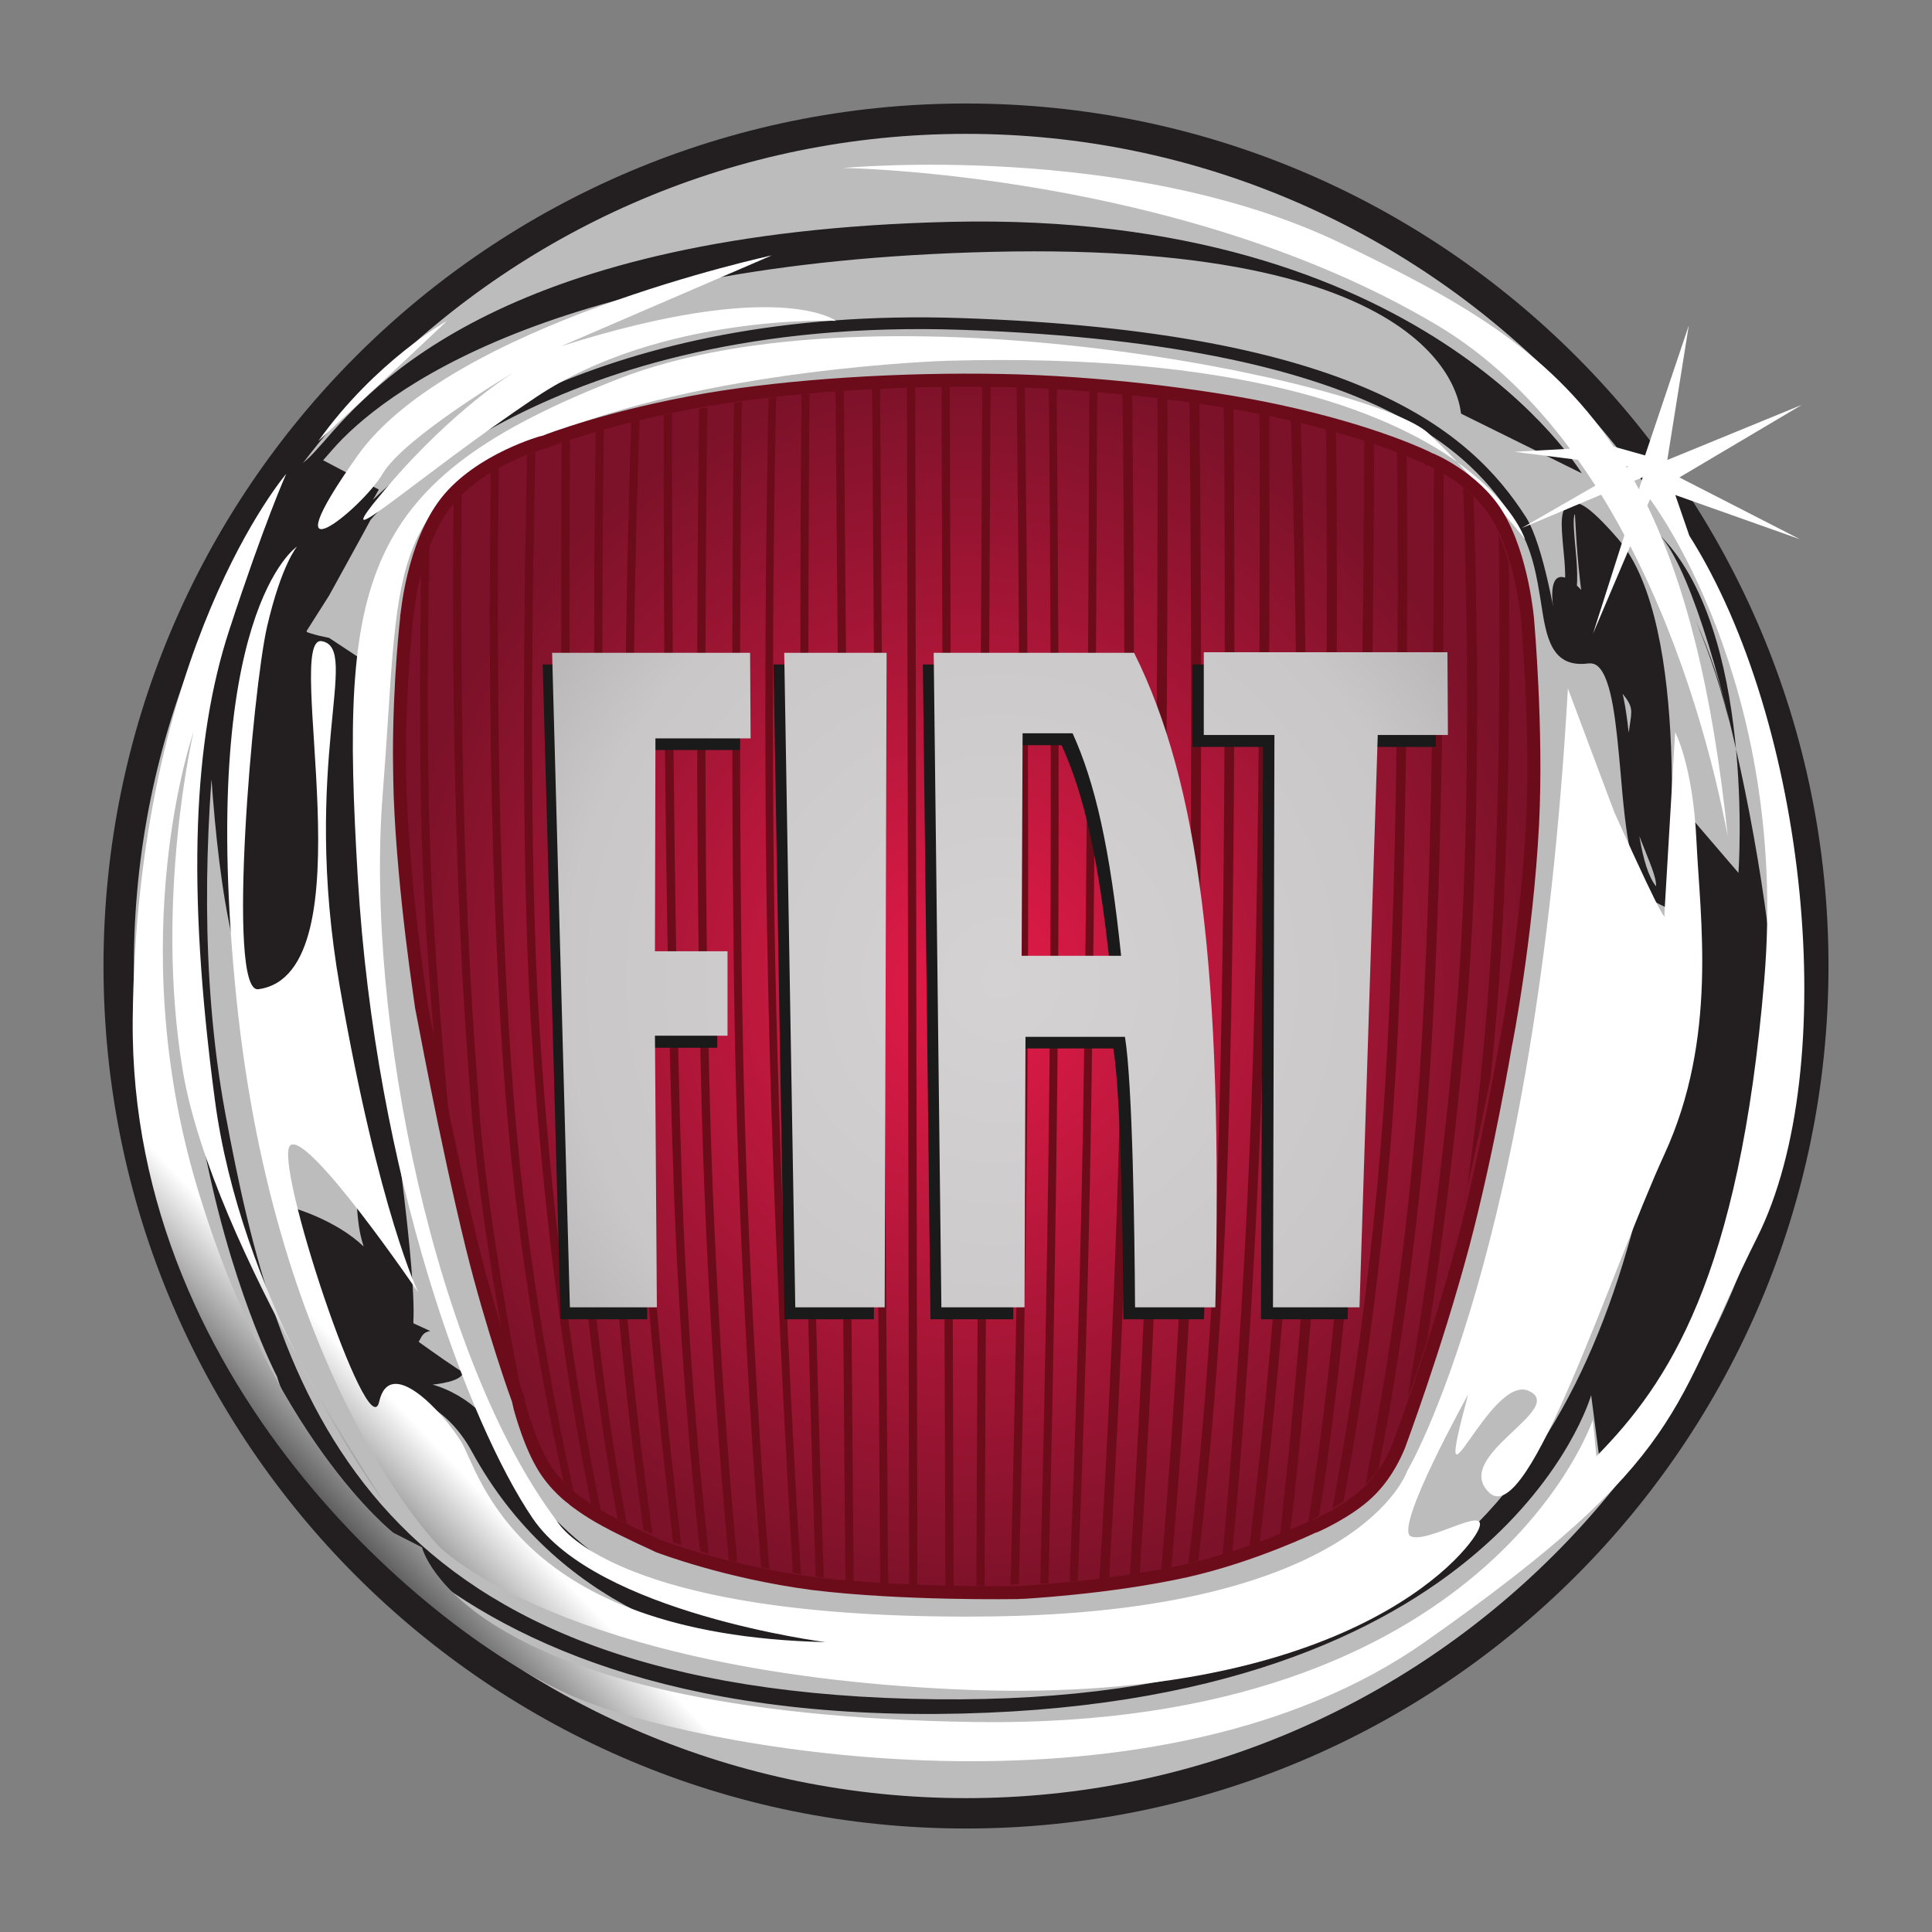 <svg xmlns="http://www.w3.org/2000/svg" xmlns:xlink="http://www.w3.org/1999/xlink" xml:space="preserve" id="Layer_1" x="0" y="0" version="1.1" viewBox="0 0 560 560"><rect x="0" y="0" width="560" height="560" fill="#808080" stroke="none"/><style>.st0{fill:#231f20}.st5{fill:#6c0c1a}</style><path d="M530 280c0 138.1-111.9 250-250 250S30 418.1 30 280 141.9 30 280 30s250 111.9 250 250" class="st0"/><path d="M521.2 280c0 133.2-108 241.2-241.2 241.2S38.8 413.2 38.8 280 146.8 38.8 280 38.8s241.2 108 241.2 241.2" style="fill:#bdbcbc"/><path d="M86 158.5c0 .2-26.8 4.3-26.7 4.4.1.7-1.4 137.7 23.1 130.8 16.1-7.6 7.4-96.9 7.4-84.8 0 16.7 1.6 44.2 8 87.3 7.2 48.6 4.2 54.6 7.6 65.1-7.9-7.6-20.1-11.1-20.1-11.1l17.3 58.5 12.8-.1s.2-3.9.4-4.1c.3 0 12.6.9 21 16.3 48.7 89.2 177 54.9 143.4 56.8l52.9-6.4c-154.8 26.5-183.8-44.9-191.6-59.1-4.9-7.1-18.9-14.6-27.7-10.4 0 0 21.5.9 20.6-4.8 6.7 6.5-16.7-10.6-16.7-10.6l1.2 3.7c3.6.4 2-3.6 5.8-4.2l-4.8-2.2c-.6-.7 2.6-4.6-9-82.5-6.4-42.8-5.1-76.1-5.1-92.7 0-16.1-1-17.2-1-17.3l-9.4-6.2-1.8-.4c-2.6-.5-5.2-1.4-6.3-2 .6-.9.9-2 .9-3.9 0-1.8-.2-4.2-.5-7.3-.3-4.1-.2-18.9-.7-14-30.1 260.8 11.5-29.2 6.4-23.6l2.9-3.3C110.4 114.1 159.8 76 287.5 73c135-3.2 135.6 46.1 136 46.9l35 17.3c-.5-.7-45.9-76.1-182.9-72.9-129.1 3-167.5 47.3-181.9 63.9l-2.9 3.2c-5.9 6.5-12.7 6.5-12.7 16.1 0 5.1-5.7 11.9-5.4 16.1 16.6 29.2 10.9 14.8 13.3-5.1M455 146c-2.9 1.3-2.5 6-1.9 12.6.5 4.9 1 10.5 0 14.4l3.4.8c1.1-4.5.6-10.4.1-15.6-.3-3.3-.8-8.3-.1-9.2.1.1 1.1 37.3 8.7 46.1 12.2 14.1 6.1 6 6.1 30.6 0 12.1 9.1 26.2 8.7 31.2-4.5-5.7-5.8-20.4-6.9-33.6-1.3-15.4-2.5-28.6-8-33 6.7-5.9-16.7-36.8-15.1-15.9 1.1 7.3-2.5-16.4-7.7-24.5-15.9-24.8-48.9-53.8-163.6-57.7-105.1-3.6-157.2 39.5-170.6 52.7l1.7-3-16.9-8.9-4.8 51.1 7.3-11.5s11.8-21.4 12-21.9c1.8-2.2 51.6-59.2 171.3-55.1 127.6 4.4 150.8 40.7 160.8 56.1 4.8 7.5 6 15.8 7.2 23.2 1.5 9.7 2.9 18.8 13.7 17.4 1-.1 1.8.1 2.6.7 4.3 3.5 5.5 17.3 6.7 30.6 1.5 17.6 3 34.3 11.1 38.4l2.3 1.1.2-2.5c.3-3.2 7.3-79.5-14.3-104.4-8.6-9.9-11.7-11.2-14-10.2m46.2 63.1c-2.2-10.1-5.5-20-9.8-29.4 2.4 5.6 6.4 15.7 9.8 29.4m-9.8-29.4c-.5-1.1-1-2.3-1.5-3.4.5 1.1 1 2.3 1.5 3.4m-10.9-25.2C509 182 503.9 253 503.9 253L490 236.8v68.7l-9.6 19.3c-17.1 91.3-57.6 171.9-216.6 167.6S80.3 403.2 65.3 322.7C50.4 242.1 71.7 154 71.7 154c-46.9 139.7 8.6 245 8.6 245s26.7 98.8 191 97.8c164.3-1.1 189.9-92.4 189.9-92.4l3 23s38.2-34.9 49.9-108c6-36.9-17-149-33.6-164.9m9.4 21.8-.9-1.8z" class="st0"/><g transform="matrix(.495 0 0 -.495 -261.408 458.006)"><defs><path id="SVGID_1_" d="M1539.7 435.6c.2-1.7.4-3.3.6-5.1 5.5-55.2 8-40.4-.6 5.1M714.5 667s43.9 40.5 75.3 70.3c0 .1-41.8-23.4-75.3-70.3m-11.6-537.3c24.9-50.1 49.3-82.8 49.3-82.8s-23.3 35.1-49.3 82.8m814.4 481.9-8.2 23.8 73-25.9-70.6 36.2 71.7 42.5-78.8-32.3 12.6 78.8-25.6-76.1-18.5 5.2c-38.9 57.8-92.3 86.7-159.5 119-124.9 60-291.5 44.1-291.5 44.1s196.6-2.5 347-91.6c31.1-18.4 57-43.9 78.5-72.8l-32.5-1.8 37.2-4.7c3.5-4.9 6.9-10 10.2-15.1l-43.2-24.9 46.6 19.6c4.8-7.8 9.3-15.7 13.6-23.7l-18.4-57.7 21.8 51.3c32.3-62.4 49.3-128.7 57.1-169.9-9 86.1-24.8 147.5-47.1 193.6l1.6 3.8s81.5-106.6 66.9-281.3c-14.6-174.8-56.4-236.6-98.3-279.2l-2.1 21.3s-60.6-181.2-361.6-176.9-324 102.3-324 102.3l-16.7 8.5s-71.1 55.4-115 202.5-2.1 266.4-2.1 266.4-23-98-6.3-198.2c8.7-51.9 39.8-117.5 67.7-168.7-20.5 41.4-41.4 94.8-48.9 151.6-16.7 125.7-12.5 211 8.4 274.9s33.4 91.6 33.4 91.6-87.8-102.3-89.9-319.7c-2-217.3 181.9-366.5 263.4-398.4 81.5-32 338.6-74.6 493.3 34.1s144.2 136.4 194.4 236.6c50.3 100.1 29.3 302.5-39.6 411.2m-36.7 39.9c-.2.3-.3.6-.5.8l1.6-.2zm7.2-12.8c-.9 1.7-1.8 3.4-2.7 5l4.9 2.1zm-735.6 9.2c12.5 21.3 77.3 59.7 77.3 59.7s-35.5-21.3-75.3-68.2c-39.7-46.9 14.6 4.3 87.8 53.3s175.6 44.7 175.6 44.7-33.4 25.6-161-14.9L980 775.7s-188.1-40.5-242.5-117.2c-54.3-76.7 2.1-31.9 14.7-10.6m629.2 6.7c23.1-24 39.7-45.1 39.7-45.1s-6.8 21.6-39.7 45.1M666.5 341c23-225.9 119.2-321.8 119.2-321.8s73.2-72.5 301-83.1c227.8-10.7 301 78.9 307.3 93.8s-29.3-8.5-39.7-4.3c-10.4 4.3 33.5 83.1 33.5 83.1-23-85.2 12.5 12.8 35.5 2.1 23-10.6-46-38.4-23-59.7s71.1 130 102.4 198.2c31.4 68.2 20.9 138.5 18.8 183.3s-12.5 63.9-12.5 63.9l-6.3-106.6s4.2-14.9-29.3 59.7l-27.2 72.5c-18.8-332.5-94.1-458.2-94.1-458.2s-27.2-83.1-246.7-85.2C886-23.5 854.6 34.1 854.6 34.1c-71.1 93.8-112.9 294.1-102.4 426.2 10.4 132.1 0 168.4 94.1 208.9s236.2 44.8 236.2 44.8c170.7 4.8 256.6-28.9 299-59.3-5.5 5.7-11.1 11.3-16.8 16.7-31.4 29.8-321.9 91.6-474.5 32-152.6-59.7-163-117.2-152.6-292C748 236.5 802.4 91.6 840 36.2s171.4-72.5 171.4-72.5C829.5-32 808.6 63.9 798.2 81c-10.5 17-41.8 51.2-48.1 23.4-6.3-27.7-62.5 141.7-52 150.2 10.4 8.5 75-86.3 75-86.3s-23 46.9-46 179 12.5 198.2-10.5 202.5 28.6-195-37.3-203.8c-18.8-2.5-3.2 176.2 5.2 212.4s17.5 46.8 17.5 46.8-58.5-38.3-35.5-264.2"/></defs><clipPath id="SVGID_00000150091993491418149590000017711035665359811752_"><use xlink:href="#SVGID_1_" style="overflow:visible"/></clipPath><g style="clip-path:url(#SVGID_00000150091993491418149590000017711035665359811752_)"><linearGradient id="SVGID_00000117669242134014510710000001389256513535017107_" x1="-4029.808" x2="-3523.569" y1="-1309.473" y2="-825.545" gradientTransform="translate(2486.92 512.836)scale(.465)" gradientUnits="userSpaceOnUse"><stop offset="0" style="stop-color:#8c8c8c"/><stop offset=".5" style="stop-color:#474747"/><stop offset=".75" style="stop-color:#fff"/><stop offset="1" style="stop-color:#fff"/></linearGradient><path d="M1539.7 435.6c.4-.6 0 0 0 0M714.5 667s43.9 40.5 75.3 70.3c0 .1-41.8-23.4-75.3-70.3m-11.6-537.3c24.9-50.1 49.3-82.8 49.3-82.8s-23.3 35.1-49.3 82.8m814.4 481.9-8.2 23.8 73-25.9-70.6 36.2 71.7 42.5-78.8-32.3 12.6 78.8-25.6-76.1-18.5 5.2c-38.9 57.8-92.3 86.7-159.5 119-124.9 60-291.5 44.1-291.5 44.1s196.6-2.5 347-91.6c31.1-18.4 57-43.9 78.5-72.8l-32.5-1.8 37.2-4.7c3.5-4.9 6.9-10 10.2-15.1l-43.2-24.9 46.6 19.6c4.8-7.8 9.3-15.7 13.6-23.7l-18.4-57.7 21.8 51.3c32.3-62.4 49.3-128.7 57.1-169.9-9 86.1-24.8 147.5-47.1 193.6l1.6 3.8s81.5-106.6 66.9-281.3c-14.6-174.8-56.4-236.6-98.3-279.2l-2.1 21.3s-60.6-181.2-361.6-176.9-324 102.3-324 102.3l-16.7 8.5s-71.1 55.4-115 202.5-2.1 266.4-2.1 266.4-23-98-6.3-198.2c8.7-51.9 39.8-117.5 67.7-168.7-20.5 41.4-41.4 94.8-48.9 151.6-16.7 125.7-12.5 211 8.4 274.9s33.4 91.6 33.4 91.6-87.8-102.3-89.9-319.7c-2-217.3 181.9-366.5 263.4-398.4 81.5-32 338.6-74.6 493.3 34.1s144.2 136.4 194.4 236.6c50.3 100.1 29.3 302.5-39.6 411.2m-36.7 39.9c-.2.3-.3.6-.5.8l1.6-.2zm7.2-12.8c-.9 1.7-1.8 3.4-2.7 5l4.9 2.1zm-735.6 9.2c12.5 21.3 77.3 59.7 77.3 59.7s-35.5-21.3-75.3-68.2c-39.7-46.9 14.6 4.3 87.8 53.3s175.6 44.7 175.6 44.7-33.4 25.6-161-14.9L980 775.7s-188.1-40.5-242.5-117.2c-54.3-76.7 2.1-31.9 14.7-10.6m629.2 6.7c23.1-24 39.7-45.1 39.7-45.1s-6.8 21.6-39.7 45.1M666.5 341c23-225.9 119.2-321.8 119.2-321.8s73.2-72.5 301-83.1c227.8-10.7 301 78.9 307.3 93.8s-29.3-8.5-39.7-4.3c-10.4 4.3 33.5 83.1 33.5 83.1-23-85.2 12.5 12.8 35.5 2.1 23-10.6-46-38.4-23-59.7s71.1 130 102.4 198.2c31.4 68.2 20.9 138.5 18.8 183.3s-12.5 63.9-12.5 63.9l-6.3-106.6s4.2-14.9-29.3 59.7l-27.2 72.5c-18.8-332.5-94.1-458.2-94.1-458.2s-27.2-83.1-246.7-85.2C886-23.5 854.6 34.1 854.6 34.1c-71.1 93.8-112.9 294.1-102.4 426.2 10.4 132.1 0 168.4 94.1 208.9s236.2 44.8 236.2 44.8c170.7 4.8 256.6-28.9 299-59.3-5.5 5.7-11.1 11.3-16.8 16.7-31.4 29.8-321.9 91.6-474.5 32-152.6-59.7-163-117.2-152.6-292C748 236.5 802.4 91.6 840 36.2s171.4-72.5 171.4-72.5C829.5-32 808.6 63.9 798.2 81c-10.5 17-41.8 51.2-48.1 23.4-6.3-27.7-62.5 141.7-52 150.2 10.4 8.5 75-86.3 75-86.3s-23 46.9-46 179 12.5 198.2-10.5 202.5 28.6-195-37.3-203.8c-18.8-2.5-3.2 176.2 5.2 212.4s17.5 46.8 17.5 46.8-58.5-38.3-35.5-264.2" style="fill:url(#SVGID_00000117669242134014510710000001389256513535017107_)"/></g></g><radialGradient id="SVGID_00000045583138019596519840000002846859439083354042_" cx="-2080.238" cy="33.529" r="87.495" gradientTransform="matrix(1.898 0 0 2.029 4228.928 217.777)" gradientUnits="userSpaceOnUse"><stop offset="0" style="stop-color:#e51b49"/><stop offset="1" style="stop-color:#7c1229"/></radialGradient><path d="M295.4 461.6c.2 0 25.9-1.3 48.4-6.3 19.5-4.4 36.8-12.8 37-12.9h.2c.1 0 9.7-4.2 15.6-9.9 6-5.7 8.7-13.2 8.8-13.3.1-.3 10.6-28.3 18.6-58.2 7.3-27.5 12.3-57.9 12.4-58.2.1-.4 6.1-31.1 7.8-63.8 1.4-27.5-1.4-58.7-1.4-59 0-.2-1.5-18.7-8.9-30.8-6.7-10.9-19.5-16.2-19.7-16.2h-.1l-.1-.1c-.1-.1-15.1-7.6-43.4-13.7-22.6-4.9-54-8.4-80-8.9-29.7-.6-61.7 1.5-85.4 5.5-28.5 4.9-46.9 12.1-47.1 12.2l-.2.1h-.2c-.2 0-18.6 5.1-28.3 17.4-9.8 12.5-11.4 33-11.5 33.3v.1c0 .2-2.1 17.9-2.1 39.6 0 3.9.1 7.9.2 12 1.1 28.9 6.2 61 6.2 61.3.1.3 6.9 37.9 14.7 69.7 5.8 23.5 13.3 44.3 13.4 44.5v.3c0 .1 2.6 10.7 6.8 18 3.6 6.4 9 10.2 9 10.2l.1.1.1.1s3.7 3 9.3 6c6.4 3.5 15.1 7.3 15.4 7.5.6.2 19.6 7.5 44.7 10.8 26.2 3.2 59.3 2.6 59.7 2.6z" style="fill:url(#SVGID_00000045583138019596519840000002846859439083354042_);stroke:#6c0c1a;stroke-width:3.797;stroke-miterlimit:7.593"/><path d="M181.7 441.5c-1.1-.5-1.8-.8-1.8-.8-.1 0-.4-.2-.9-.4l-.2-1.1c-4.5-24.8-11.3-70-13.6-125.2-2.8-64.9-2.7-144.4-2.4-182.9v-2.8c.8-.3 1.5-.5 2.4-.8v2.8c-.3 38.2-.4 118.3 2.4 183.6 2.3 56.1 9.3 102 13.8 126.3z" class="st5"/><path d="M189.1 444.6c-.9-.4-1.8-.7-2.6-1.1l-.2-1.7c-3.3-23.3-9.1-70.9-11.8-131.7-2.9-64.7-2.4-145.9-1.9-182.9v-2.1c.8-.2 1.6-.4 2.4-.7v2.3c-.5 36.7-1 118.3 1.9 183.2 2.8 62.2 8.8 110.5 12 133.1zm55.5-329.4c.6 71.6 2.3 278.2 2.8 338.1v5.1c-.8-.1-1.6-.2-2.3-.3l-.1-4.8c-.5-59.8-2.2-265.9-2.8-337.8l-.1-2.1c.8-.1 1.6-.1 2.4-.2zm30.7-.9 1.1 340.7v4.8H274v-5.4c-.2-71.1-.9-279.3-1.1-340.9v-1.6h2.3zm11.8.3L285.4 455v4.6c-.8 0-1.6 0-2.4.1V456c.3-60.5 1.3-272.2 1.7-341.8l-.1-2.2h2.5zm31.8 339.2c1.7-28 4.9-87.4 6.2-154.6 1.3-68.5.7-146.4.3-183l-.1-2.4c1 .1 1.9.2 2.8.3l.1 3c.4 37 1 114.2-.3 182.2-1.3 66.6-4.5 125.6-6.2 154l-.2 4c-1 .1-1.9.2-2.9.3zm80.6-27.8c-1.1 1.5-2.4 2.9-3.7 4.2l1.1-6c4.9-25.5 11.3-65 14.5-111.4 3.8-55.1 4.3-130.5 4.2-173.4l.1-4.1c.9.5 1.9 1 2.8 1.6v5.5c.1 43.3-.5 116.6-4.2 170.6-3.1 45.5-9.3 84.5-14.2 110.1zm27.2-92.5c2.3-17.7 4-35.5 5.2-53.4 2.9-42 2.9-89.7 2.6-120l-.1-5.1c1.1 2.6 2.1 5.3 2.9 8l.1 4.7c.3 30.4 0 73.8-2.6 112.6-.5 8-1.2 15.9-1.9 23.8l-.9 8.5c-2.1 10.5-4.3 21-6.7 31.5z" class="st5"/><path d="M389.4 435.2c-.9.6-2 1.3-3.2 2l.9-4.8c4.7-26 12.1-73.2 15-128.1 3.2-60.3 3.2-131.9 2.9-168.6l-.1-5.2c.8.3 1.8.6 2.8 1.1l.1 4.8c.3 36.9.2 108.1-2.9 168-2.8 53.3-9.8 99.5-14.6 126zm-34.7 11.9c2.2-24.2 6.3-74.4 8.3-134.9 2.2-67.9 2.2-148.4 2.1-187.3l-.1-5.5c1 .2 2 .4 2.9.6v5.4c.2 39.1.1 119.3-2.1 187-2 60.1-6 110-8.3 134.5l-.3 3c-.9.3-1.9.6-2.9.9zm-9.8 2.3c2.5-20.6 6.5-60.5 8.1-112.4 2.4-75.5 2.1-170.7 1.8-214.7l-.1-4.9c.9.2 1.9.3 2.8.5l.1 5.1c.3 44.4.6 139-1.8 214.1-1.6 51.1-5.6 90.6-8 111.5l-.5 3.8c-.9.2-1.9.5-2.9.7zm-8 1.7c1.9-21.8 5.2-64.9 6.8-117.3 2.2-73.3 1.6-166.1 1.1-214.4l-.1-3.5c1 .1 1.9.3 2.9.4l.1 4.6c.5 48.8 1 140.4-1.1 213-1.5 51.6-4.8 94.2-6.7 116.4l-.4 4c-1 .2-1.9.4-2.9.6zm-9.2 1.9c1.6-25.4 4.7-78.5 6-135.5 1.8-75.7 1.9-160.2 1.8-199.7l-.1-3c1 .1 1.9.2 2.9.3l.1 3.4c.1 39.8 0 123.8-1.8 199.1-1.3 56.3-4.3 108.8-6 134.6l-.2 3.8c-1 .2-1.8.3-2.9.5zM318 116.4c-.1 40.5-.5 132.3-1.8 210.6-.7 42.1-1.9 84.1-3.6 126.2l-.2 5c-.8.1-1.6.1-2.4.2l.2-4.5c1-24.3 2.7-72.1 3.7-127 1.3-78.7 1.7-171 1.8-211.1V113c.8.1 1.6.1 2.4.2zm-11.7-1.8c.3 35.7.8 105.6.4 171.5-.5 71.3-2 139.4-2.7 168.7l-.1 4.1c-.8.1-1.6.1-2.4.1l.1-3.5c.7-28.8 2.3-97.5 2.8-169.5.4-65.5 0-134.9-.4-170.8v-2.8c.8 0 1.6.1 2.4.1zm-9.2-.2c.5 41 1.2 114.3.8 183.4-.3 64.3-1.7 125.9-2.5 158.1l-.1 3.3-2.4.1.1-3.9c.8-32.3 2.2-93.6 2.5-157.7.3-68.8-.3-141.7-.8-182.8l-.1-3 2.4.1zm-83.5 338.4-2.4-.6-.1-1.5c-2-21.4-6-69.5-7.6-125.9-2.1-72-1.4-162-.9-204.4v-1.9c.8-.1 1.6-.3 2.4-.4v1.9c-.5 42.2-1.2 132.5.9 204.7 1.7 57.2 5.7 105.8 7.7 126.7zm-16-4.9c-.9-.3-1.7-.6-2.5-.9l-.2-1.8c-3.6-30.1-10.6-95.1-12.8-164.1-1.9-58.4-.3-123.5.8-156.3v-2.4l2.4-.6v2.1c-1.1 32.4-2.8 98.2-.9 157.1 2.2 70 9.4 135.8 12.9 165.3zm-67.1-120c-2.9-14-4.6-24.3-4.6-24.5l-.4-6.1c-1.7-21-3.2-44.5-3.5-64.6-.4-23.7-.2-47.4 0-65.2l-.1-2.3c.7-2.8 1.6-5.6 2.6-8.3l-.2 12.6c-.3 17.5-.4 40.3 0 63 .4 25.4 2.7 56.3 4.9 80.6zm20.5 74.9c-1.6-4.8-3.5-10.5-5.5-16.6l-1.4-8.3c-3.7-21.7-6.9-44.8-7.9-62.6-4.8-59-5.1-127.1-4.8-163.3l.1-6.7c.7-.8 1.5-1.6 2.3-2.3v6.3c-.3 35.4-.2 105.4 4.7 165.8 1.1 20.7 5.3 48.7 9.7 73.3zm11.6 12.4c-4.8-23.9-10.8-59.2-13.9-99.5-4.8-62.6-4.6-136.2-4.2-172.6l.1-7.5c-.7.4-1.5.8-2.4 1.3v6.3c-.5 36.5-.6 110.1 4.2 172.7 3.1 40.2 9 75.3 13.9 99.3l3 14.2c.5.6 1.1 1.2 1.7 1.7.4.4.9.8 1.3 1.2zm42.7 33.9c-2.2-19.7-6.1-59.7-7.7-107.9-2.6-79.3-2.8-178.3-2.8-219.4v-2c-.8.2-1.6.3-2.4.5v1.7c-.1 41.3.1 140.1 2.8 219.3 1.6 47.1 5.3 86.4 7.5 106.6l.2 1.7c.8.3 1.6.5 2.5.8z" class="st5"/><path d="M155.1 131q-1.35.45-2.4.9v3.5c-.8 37-1.8 111 1.1 159.7 4.2 69 12.8 117.8 17.1 138.8l.4 2.1c.9.6 1.9 1.2 2.8 1.7l-.5-2.5c-4.1-19.9-13.1-69.4-17.4-140.2-3-49-1.9-123.7-1.1-160.4zm60-14.6-2.4.3v2c-.4 38.6-.9 114.8.3 181.6 1.2 63.5 5.1 121.4 7.3 150l.3 4c.8.2 1.6.3 2.4.5l-.3-3.5c-2.2-28.2-6.2-86.7-7.4-151-1.3-66.8-.7-143.2-.3-181.7.1 0 .1-2.2.1-2.2m10-1.3-2.4.3v1.9c-.6 31.4-1.5 96.5-.2 161.2 1.4 73.6 5.3 143.2 7.1 173.7l.2 3.7c.8.1 1.6.3 2.4.4l-.3-4c-1.9-30.4-5.7-100-7.2-173.8-1.3-64.9-.4-130 .2-161.3zm9.6-1c-.8.1-1.6.2-2.4.2v2c-.3 33.7-.6 104.7.2 173.5.8 66.7 2.8 132.7 3.8 162.9l.1 4.3 2.4.3-.2-4.7c-1-30.2-3-96.2-3.8-162.9-.8-69.1-.4-140.4-.2-173.9zm20.5-1.6c-.8 0-1.6.1-2.5.1l.1 1.3c.4 61.8 1.8 272.7 2.3 341v4.1c.8.1 1.6.1 2.4.2l-.1-4.1c-.5-68.2-1.9-279.6-2.3-341.4zm10-.5c-.8 0-1.6.1-2.4.1l.1 2.3.6 339.6v5.6c.6 0 1.1.1 1.3.1h1.1v-5.9c-.1-63.5-.5-274.1-.6-339.5-.1.1-.1-2.3-.1-2.3m97.5 331.9c3.4-28.7 9.6-88 12.2-159.2 2-53 .4-124-.6-159.5l-.2-3.8c1 .2 2 .5 2.9.7l.1 3.9c1 35.8 2.5 106.2.6 158.8-2.6 71.1-8.8 130.4-12.2 159.2l-.4 3.3c-1 .3-2 .7-3 1z" class="st5"/><path d="M374.5 439.8c2.8-25 7.6-74.4 10.5-136 2.8-59.2 2.7-135.5 2.3-176l-.1-2.9c-.9-.3-1.9-.5-2.9-.8l.1 3.5c.3 40.4.5 116.9-2.3 176.2-3 62.4-7.9 112.2-10.6 136.8l-.5 4.5c.8-.4 1.8-.8 2.9-1.4zm8.7-5.5c3.3-22.4 7.9-58.9 10.5-105.7 3.8-69.5 4.5-158.1 4.6-197.8l-.1-2.6c-.8-.3-1.7-.6-2.8-.9v2.7c-.1 39.1-.8 128.6-4.6 198.5-2.7 48.6-7.5 86.2-10.9 108.2l-.7 4.3c1-.5 2.1-1 3.1-1.6zm24.8-28.9s2.5-7 5.7-17l1.2-7.8c3.9-25.8 7.9-58.1 10.6-93 3.6-46.5 2.8-103.1 1.8-137.2l-.2-6.4q-1.35-1.5-3-2.7l.2 5.2c1 33.5 2 92.7-1.7 141-3.1 40.6-8.1 77.5-12.5 104.9z" class="st5"/><path d="M207.9 303.7v-24.5h-21l.1-61.8h27.5l-.1-24.8h-57.1l5.2 189.8h25.1l-.5-78.7zm16.3-111.1 3.2 189.8h25.9l.5-189.8zm166.4 189.8 5.3-165.9h20.3l-.2-23.9h-70.4v23.9h20.5l-.6 165.9zm-97.7-101.9.3-64.5h14.5c6.6 14.4 10.8 33.3 14.1 64.5zm-23.2 101.9h24l.3-78.5h28.7c2.3 13.9 2.8 56.6 2.9 78.5H349c2.2-96.9-4.6-151.7-23.5-189.8h-58z" style="fill:#1a1a1a"/><g transform="matrix(1.393 0 0 1.654 79.237 96.43)"><radialGradient id="SVGID_00000155869098503757983070000002211987199659346333_" cx="-1257.382" cy="82.14" r="49.11" gradientTransform="matrix(3.685 0 0 3.197 4784.884 -149.201)" gradientUnits="userSpaceOnUse"><stop offset="0" style="stop-color:#d4d2d3"/><stop offset=".5" style="stop-color:#c9c7c8"/><stop offset="1" style="stop-color:#8d8b8c"/></radialGradient><path d="M94.5 108.4H79.4l.1-37.3h19.8l-.1-15H58l3.7 114.7h18.1l-.4-47.6h15.1z" style="fill:url(#SVGID_00000155869098503757983070000002211987199659346333_)"/><radialGradient id="SVGID_00000113351387793338649500000009393226035655613095_" cx="-1257.382" cy="82.14" r="49.111" gradientTransform="matrix(3.685 0 0 3.197 4784.884 -149.201)" gradientUnits="userSpaceOnUse"><stop offset="0" style="stop-color:#d4d2d3"/><stop offset=".5" style="stop-color:#c9c7c8"/><stop offset="1" style="stop-color:#8d8b8c"/></radialGradient><path d="M127.6 56.1h-21.3l2.3 114.7h18.6z" style="fill:url(#SVGID_00000113351387793338649500000009393226035655613095_)"/><radialGradient id="SVGID_00000090989065800588932650000014222426170085525922_" cx="-1257.382" cy="82.14" r="49.109" gradientTransform="matrix(3.685 0 0 3.197 4784.884 -149.201)" gradientUnits="userSpaceOnUse"><stop offset="0" style="stop-color:#d4d2d3"/><stop offset=".5" style="stop-color:#c9c7c8"/><stop offset="1" style="stop-color:#8d8b8c"/></radialGradient><path d="M208 170.8h18l3.8-100.3h14.6l-.1-14.5h-50.7v14.5h14.7z" style="fill:url(#SVGID_00000090989065800588932650000014222426170085525922_)"/><radialGradient id="SVGID_00000153688880354333656950000017858886009137397429_" cx="-1257.382" cy="82.139" r="49.108" gradientTransform="matrix(3.685 0 0 3.197 4784.884 -149.201)" gradientUnits="userSpaceOnUse"><stop offset="0" style="stop-color:#d4d2d3"/><stop offset=".5" style="stop-color:#c9c7c8"/><stop offset="1" style="stop-color:#8d8b8c"/></radialGradient><path d="m155.7 109.2.2-39h10.4c4.7 8.7 7.8 20.2 10.1 39zM139 170.8h17.3l.2-47.4h20.7c1.6 8.4 2 34.2 2.1 47.4H196c1.6-58.6-3.3-91.7-16.9-114.7h-41.7z" style="fill:url(#SVGID_00000153688880354333656950000017858886009137397429_)"/></g></svg>
